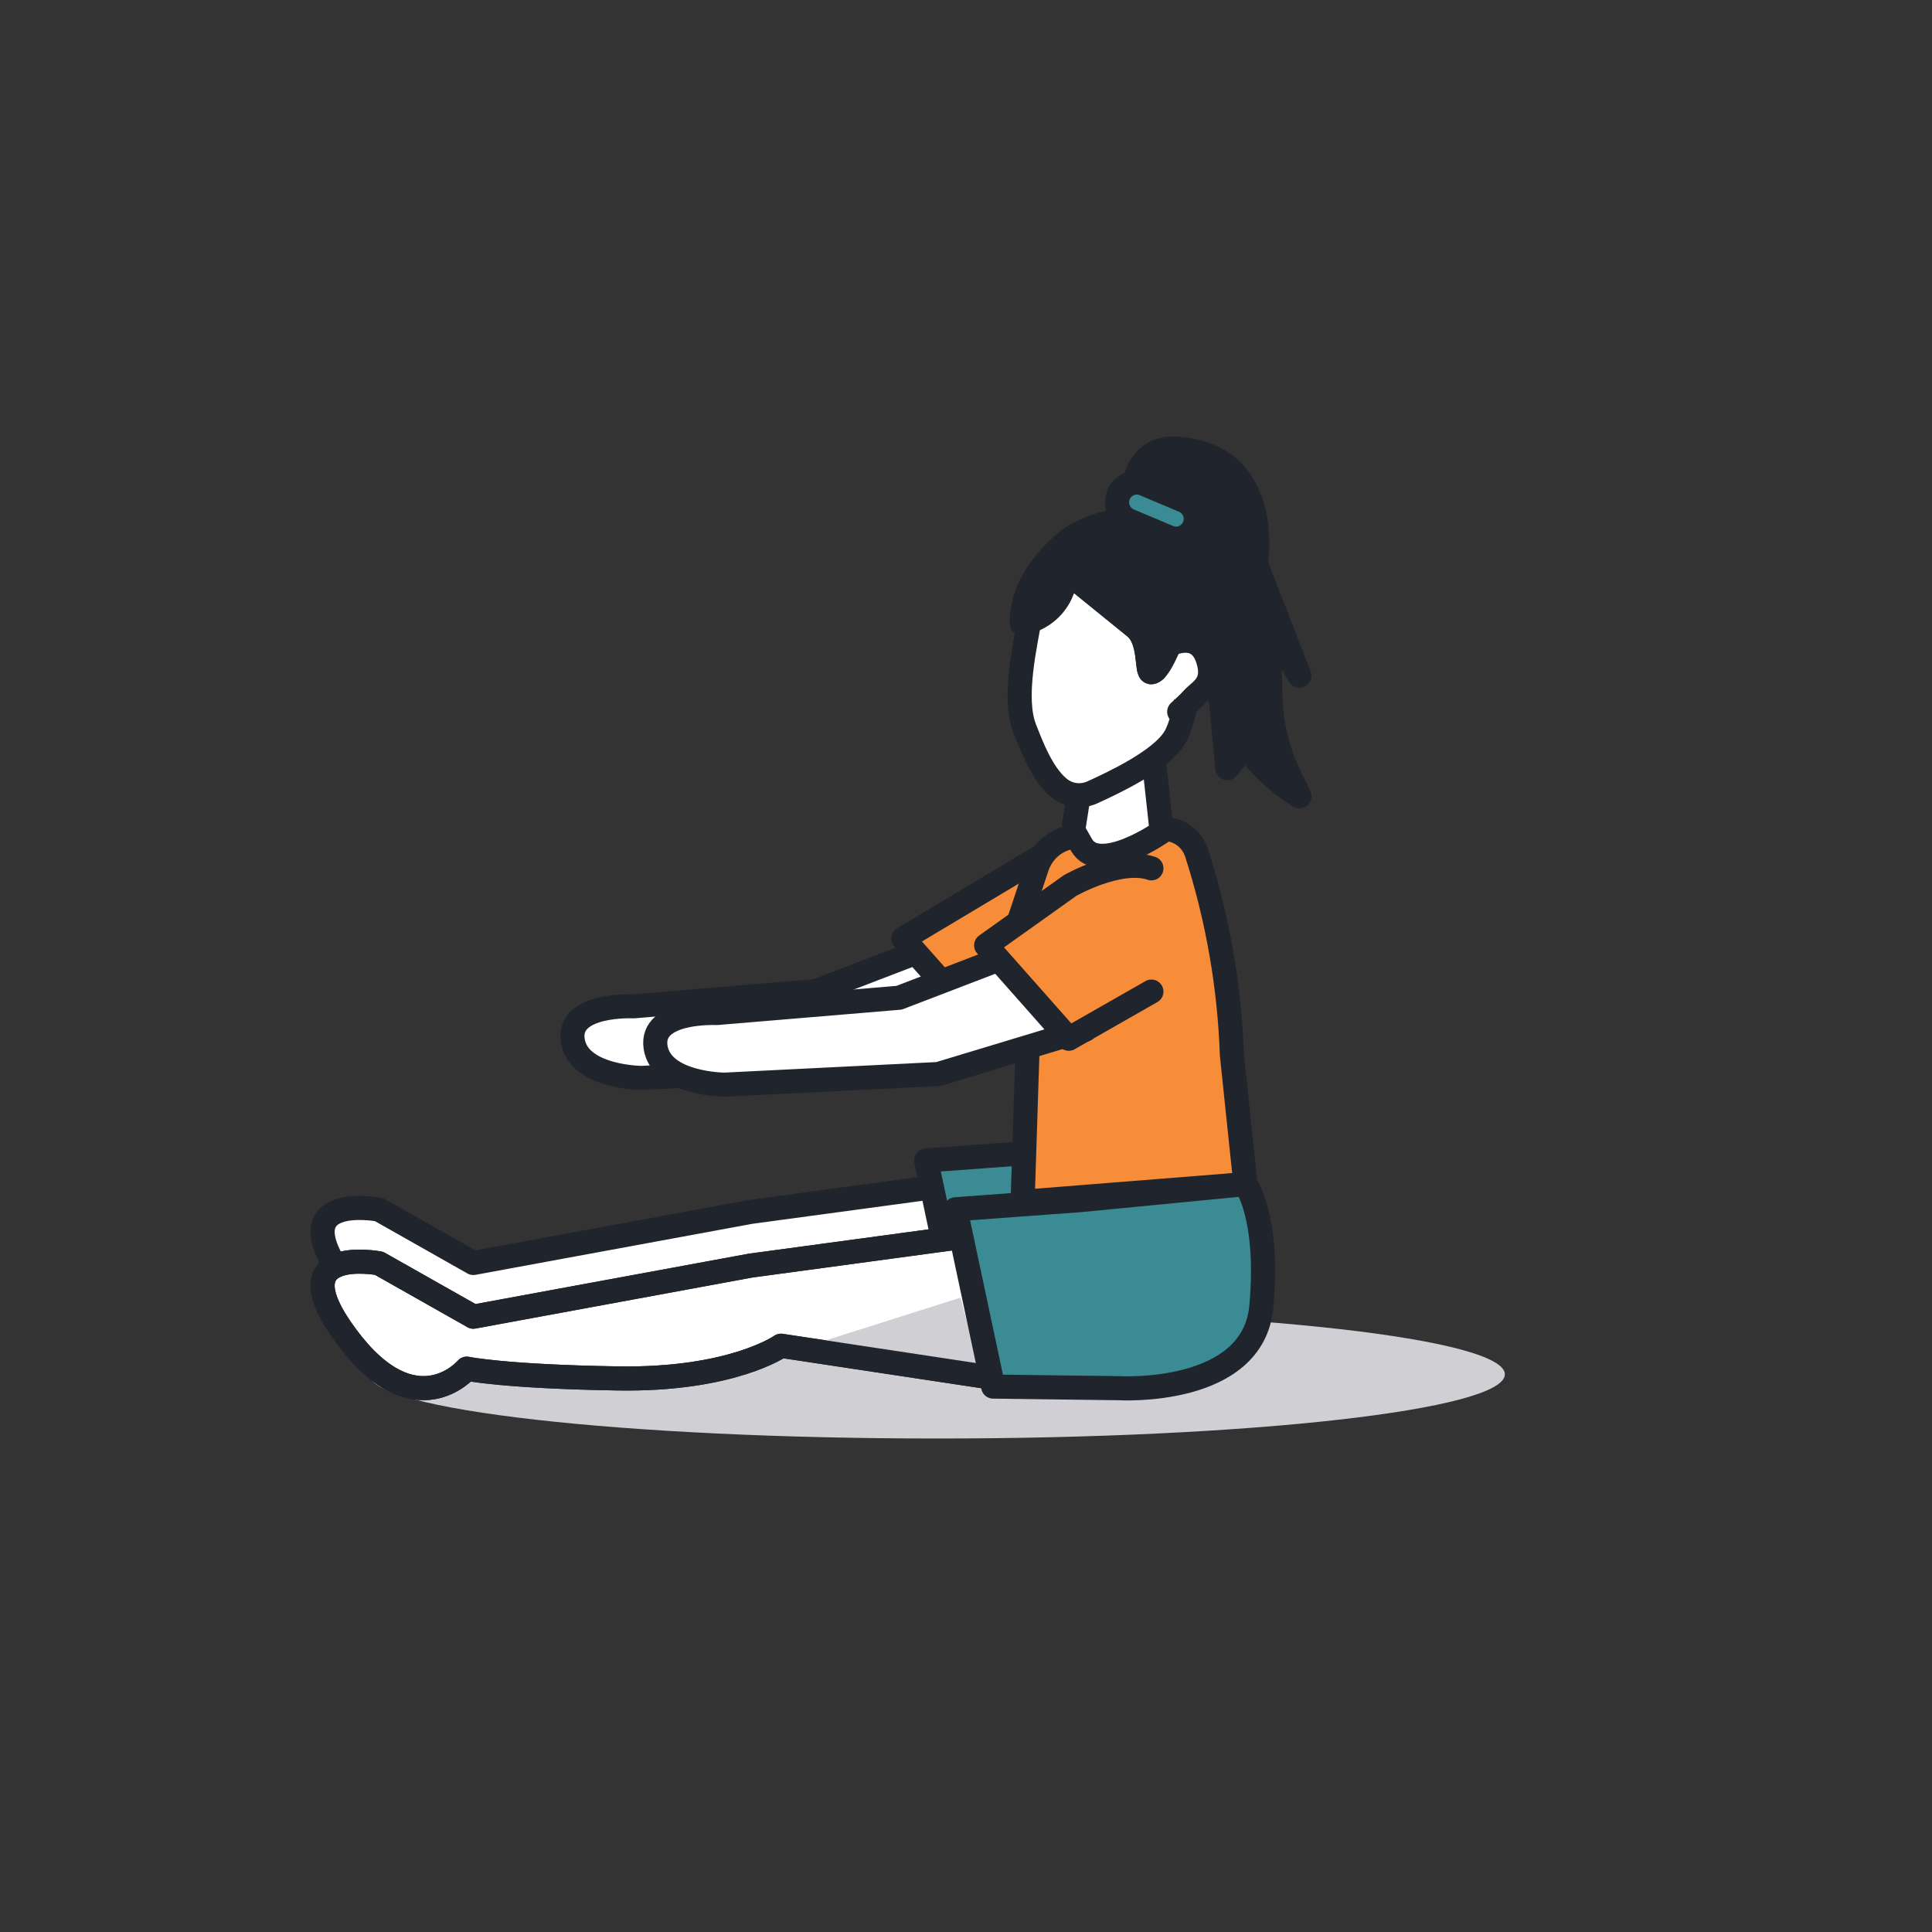 <svg width="150" height="150" viewBox="0 0 150 150" fill="none" xmlns="http://www.w3.org/2000/svg">
<rect x="0" y="0" width="150" height="150" fill="#333333" stroke="none"/>
<g clip-path="url(#clip0_303_47070)">
<path d="M77.834 79.416L66.419 82.864L49.825 83.69C49.825 83.69 44.898 83.667 44.467 80.772C44.033 77.878 49.201 78.128 49.201 78.128L63.374 76.942L73.851 72.922" fill="white"/>
<path d="M77.834 79.416L66.419 82.864L49.825 83.69C49.825 83.69 44.898 83.667 44.467 80.772C44.033 77.878 49.201 78.128 49.201 78.128L63.374 76.942L73.851 72.922" stroke="#20242C" stroke-width="1.871" stroke-linecap="round" stroke-linejoin="round"/>
<path d="M81.982 65.787L70.133 72.872L76.549 80.124L78.249 78.01" fill="#F78D39"/>
<path d="M81.982 65.787L70.133 72.872L76.549 80.124L78.249 78.01" stroke="#20242C" stroke-width="1.871" stroke-linecap="round" stroke-linejoin="round"/>
<path d="M36.748 98.058L58.277 94.091L77.505 91.488V102.863L60.635 100.313C60.635 100.313 56.852 102.991 47.996 102.851C39.14 102.711 36.242 102.093 36.242 102.093C36.242 102.093 32.252 106.799 26.909 99.608C21.567 92.417 29.425 93.913 29.425 93.913L36.748 98.055V98.058Z" fill="white" stroke="#20242C" stroke-width="1.871" stroke-linecap="round" stroke-linejoin="round"/>
<path d="M74.837 103.863L71.909 90.098L81.646 89.382L94.428 88.143C94.428 88.143 96.29 90.662 95.66 97.641C95.029 104.621 84.589 103.988 84.589 103.988L74.841 103.863H74.837Z" fill="#3B8B94" stroke="#20242C" stroke-width="1.871" stroke-linecap="round" stroke-linejoin="round"/>
<path d="M72.763 111.686C97.105 111.686 116.837 109.455 116.837 106.703C116.837 103.951 97.105 101.721 72.763 101.721C48.422 101.721 28.689 103.951 28.689 106.703C28.689 109.455 48.422 111.686 72.763 111.686Z" fill="#D0D0D4"/>
<path d="M80.323 67.882L78.465 73.456C78.438 73.539 78.431 73.626 78.446 73.713L79.761 81.556C79.768 81.591 79.768 81.628 79.768 81.662L79.394 92.548C79.368 92.874 79.636 93.15 79.961 93.128L96.854 91.972C97.171 91.949 97.398 91.658 97.341 91.343L95.648 81.924C95.645 81.897 95.641 81.875 95.641 81.848L95.369 73.937C95.369 73.888 95.358 73.838 95.342 73.793L92.195 65.177C92.104 64.9 91.813 64.749 91.534 64.828C90.427 65.143 88.016 64.317 85.806 64.18C83.35 64.029 81.102 65.544 80.32 67.882H80.323Z" fill="#F78D39"/>
<path d="M80.52 67.291L78.423 73.585L79.772 81.61L79.394 93.31L96.695 91.935L95.644 81.89C95.459 76.567 94.537 71.293 92.905 66.223C92.49 64.935 91.194 64.162 89.867 64.4C88.069 64.723 85.594 64.954 83.769 64.942C82.296 64.935 80.988 65.893 80.52 67.295V67.291Z" stroke="#20242C" stroke-width="1.871" stroke-linecap="round" stroke-linejoin="round"/>
<path d="M36.748 102.228L58.277 98.261L77.505 95.658V107.033L60.635 104.483C60.635 104.483 56.852 107.161 47.996 107.021C39.14 106.881 36.242 106.263 36.242 106.263C36.242 106.263 32.252 110.969 26.909 103.778C21.567 96.587 29.425 98.083 29.425 98.083L36.748 102.224V102.228Z" fill="white" stroke="#20242C" stroke-width="1.871" stroke-linecap="round" stroke-linejoin="round"/>
<path d="M62.085 104.707L74.573 100.748L76.198 106.841L62.085 104.707Z" fill="#D0D0D4"/>
<path d="M36.748 102.228L58.277 98.261L77.505 95.658V107.033L60.635 104.483C60.635 104.483 56.852 107.161 47.996 107.021C39.14 106.881 36.242 106.263 36.242 106.263C36.242 106.263 32.252 110.969 26.909 103.778C21.567 96.587 29.425 98.083 29.425 98.083L36.748 102.224V102.228Z" stroke="#20242C" stroke-width="1.871" stroke-linecap="round" stroke-linejoin="round"/>
<path d="M77.108 107.654L74.18 93.889L83.917 93.173L96.699 91.934C96.699 91.934 98.562 94.453 97.931 101.432C97.3 108.412 86.86 107.779 86.86 107.779L77.112 107.654H77.108Z" fill="#3B8B94" stroke="#20242C" stroke-width="1.871" stroke-linecap="round" stroke-linejoin="round"/>
<path d="M84.362 57.846L83.32 64.461L83.969 65.602C85.33 67.981 90.192 64.586 90.192 64.586L89.569 58.891" fill="white"/>
<path d="M84.362 57.846L83.32 64.461L83.969 65.602C85.33 67.981 90.192 64.586 90.192 64.586L89.569 58.891" stroke="#20242C" stroke-width="1.871" stroke-linecap="round" stroke-linejoin="round"/>
<path d="M84.264 79.939L72.85 83.388L56.255 84.213C56.255 84.213 51.329 84.191 50.898 81.296C50.467 78.401 55.632 78.651 55.632 78.651L69.805 77.465L80.282 73.445" fill="white"/>
<path d="M84.264 79.939L72.85 83.388L56.255 84.213C56.255 84.213 51.329 84.191 50.898 81.296C50.467 78.401 55.632 78.651 55.632 78.651L69.805 77.465L80.282 73.445" stroke="#20242C" stroke-width="1.871" stroke-linecap="round" stroke-linejoin="round"/>
<path d="M89.395 76.987L82.98 80.647L76.564 73.395L83.089 68.746C83.089 68.746 86.917 66.571 89.395 67.416" fill="#F78D39"/>
<path d="M89.395 76.987L82.98 80.647L76.564 73.395L83.089 68.746C83.089 68.746 86.917 66.571 89.395 67.416" stroke="#20242C" stroke-width="1.871" stroke-linecap="round" stroke-linejoin="round"/>
<path d="M87.918 38.533C87.918 38.533 87.91 34.608 91.371 34.831C98.958 35.324 97.504 43.819 97.504 43.819L98.558 51.219L98.637 54.159C98.69 56.19 99.166 58.19 100.035 60.028L100.885 61.824C97.779 59.918 95.497 56.913 94.489 53.405L91.915 44.452L87.922 38.529L87.918 38.533Z" fill="#20242C" stroke="#20242C" stroke-width="1.871" stroke-linecap="round" stroke-linejoin="round"/>
<path d="M92.803 49.76C92.52 51.427 92.188 55.648 91.201 57.277C90.125 59.054 86.452 60.767 84.831 61.51C83.928 61.922 82.927 61.782 82.175 61.142C80.886 60.043 80.089 57.914 79.564 56.584C78.608 54.174 79.621 49.987 80.029 47.581C80.784 43.129 84.257 40.011 87.786 40.614C91.315 41.216 93.559 45.312 92.803 49.764V49.76Z" fill="white" stroke="#20242C" stroke-width="1.871" stroke-linecap="round" stroke-linejoin="round"/>
<path d="M79.334 48.407C79.334 48.407 82.504 47.971 82.798 44.368C82.798 44.368 85.409 46.49 88.118 48.684C89.403 49.725 88.95 52.249 89.395 52.192C90.215 52.09 91.243 48.604 91.53 48.684C91.863 48.775 93.646 48.35 94.016 48.896C94.609 49.775 93.793 51.741 94.284 51.749C94.284 51.749 95.297 46.388 92.033 42.364C88.768 38.34 83.32 41.655 83.32 41.655C83.32 41.655 79.22 44.47 79.334 48.407Z" fill="#20242C" stroke="#20242C" stroke-width="1.871" stroke-linecap="round" stroke-linejoin="round"/>
<path d="M88.853 37.585L91.904 38.872C92.68 39.199 93.049 40.099 92.721 40.881C92.394 41.66 91.497 42.03 90.717 41.701L87.666 40.414C86.89 40.087 86.521 39.187 86.849 38.405C87.176 37.626 88.073 37.256 88.853 37.585Z" fill="#3B8B94" stroke="#20242C" stroke-width="1.871" stroke-linecap="round" stroke-linejoin="round"/>
<path d="M89.784 50.575C89.784 50.575 92.841 48.373 93.763 51.139C94.439 53.158 93.155 53.59 92.531 54.318C92.301 54.587 91.553 55.261 91.553 55.261" fill="white"/>
<path d="M89.784 50.575C89.784 50.575 92.841 48.373 93.763 51.139C94.439 53.158 93.155 53.59 92.531 54.318C92.301 54.587 91.553 55.261 91.553 55.261" stroke="#20242C" stroke-width="1.871" stroke-linecap="round" stroke-linejoin="round"/>
<path d="M94.783 54.315L95.293 59.645L97.451 56.982" fill="#20242C"/>
<path d="M94.783 54.315L95.293 59.645L97.451 56.982" stroke="#20242C" stroke-width="1.871" stroke-linecap="round" stroke-linejoin="round"/>
<path d="M97.035 42.56L100.885 52.457L98.055 47.714" fill="#20242C"/>
<path d="M97.035 42.56L100.885 52.457L98.055 47.714" stroke="#20242C" stroke-width="1.871" stroke-linecap="round" stroke-linejoin="round"/>
<path d="M82.798 44.369C82.798 44.369 85.409 46.491 88.118 48.685C89.403 49.727 88.95 52.25 89.395 52.193C90.215 52.091 91.243 48.605 91.53 48.685C91.863 48.776 93.646 48.351 94.016 48.897" fill="#20242C"/>
<path d="M82.798 44.369C82.798 44.369 85.409 46.491 88.118 48.685C89.403 49.727 88.95 52.25 89.395 52.193C90.215 52.091 91.243 48.605 91.53 48.685C91.863 48.776 93.646 48.351 94.016 48.897" stroke="#20242C" stroke-width="1.871" stroke-linecap="round" stroke-linejoin="round"/>
</g>
<defs>
<clipPath id="clip0_303_47070">
<rect width="150" height="150" fill="white"/>
</clipPath>
</defs>
</svg>
